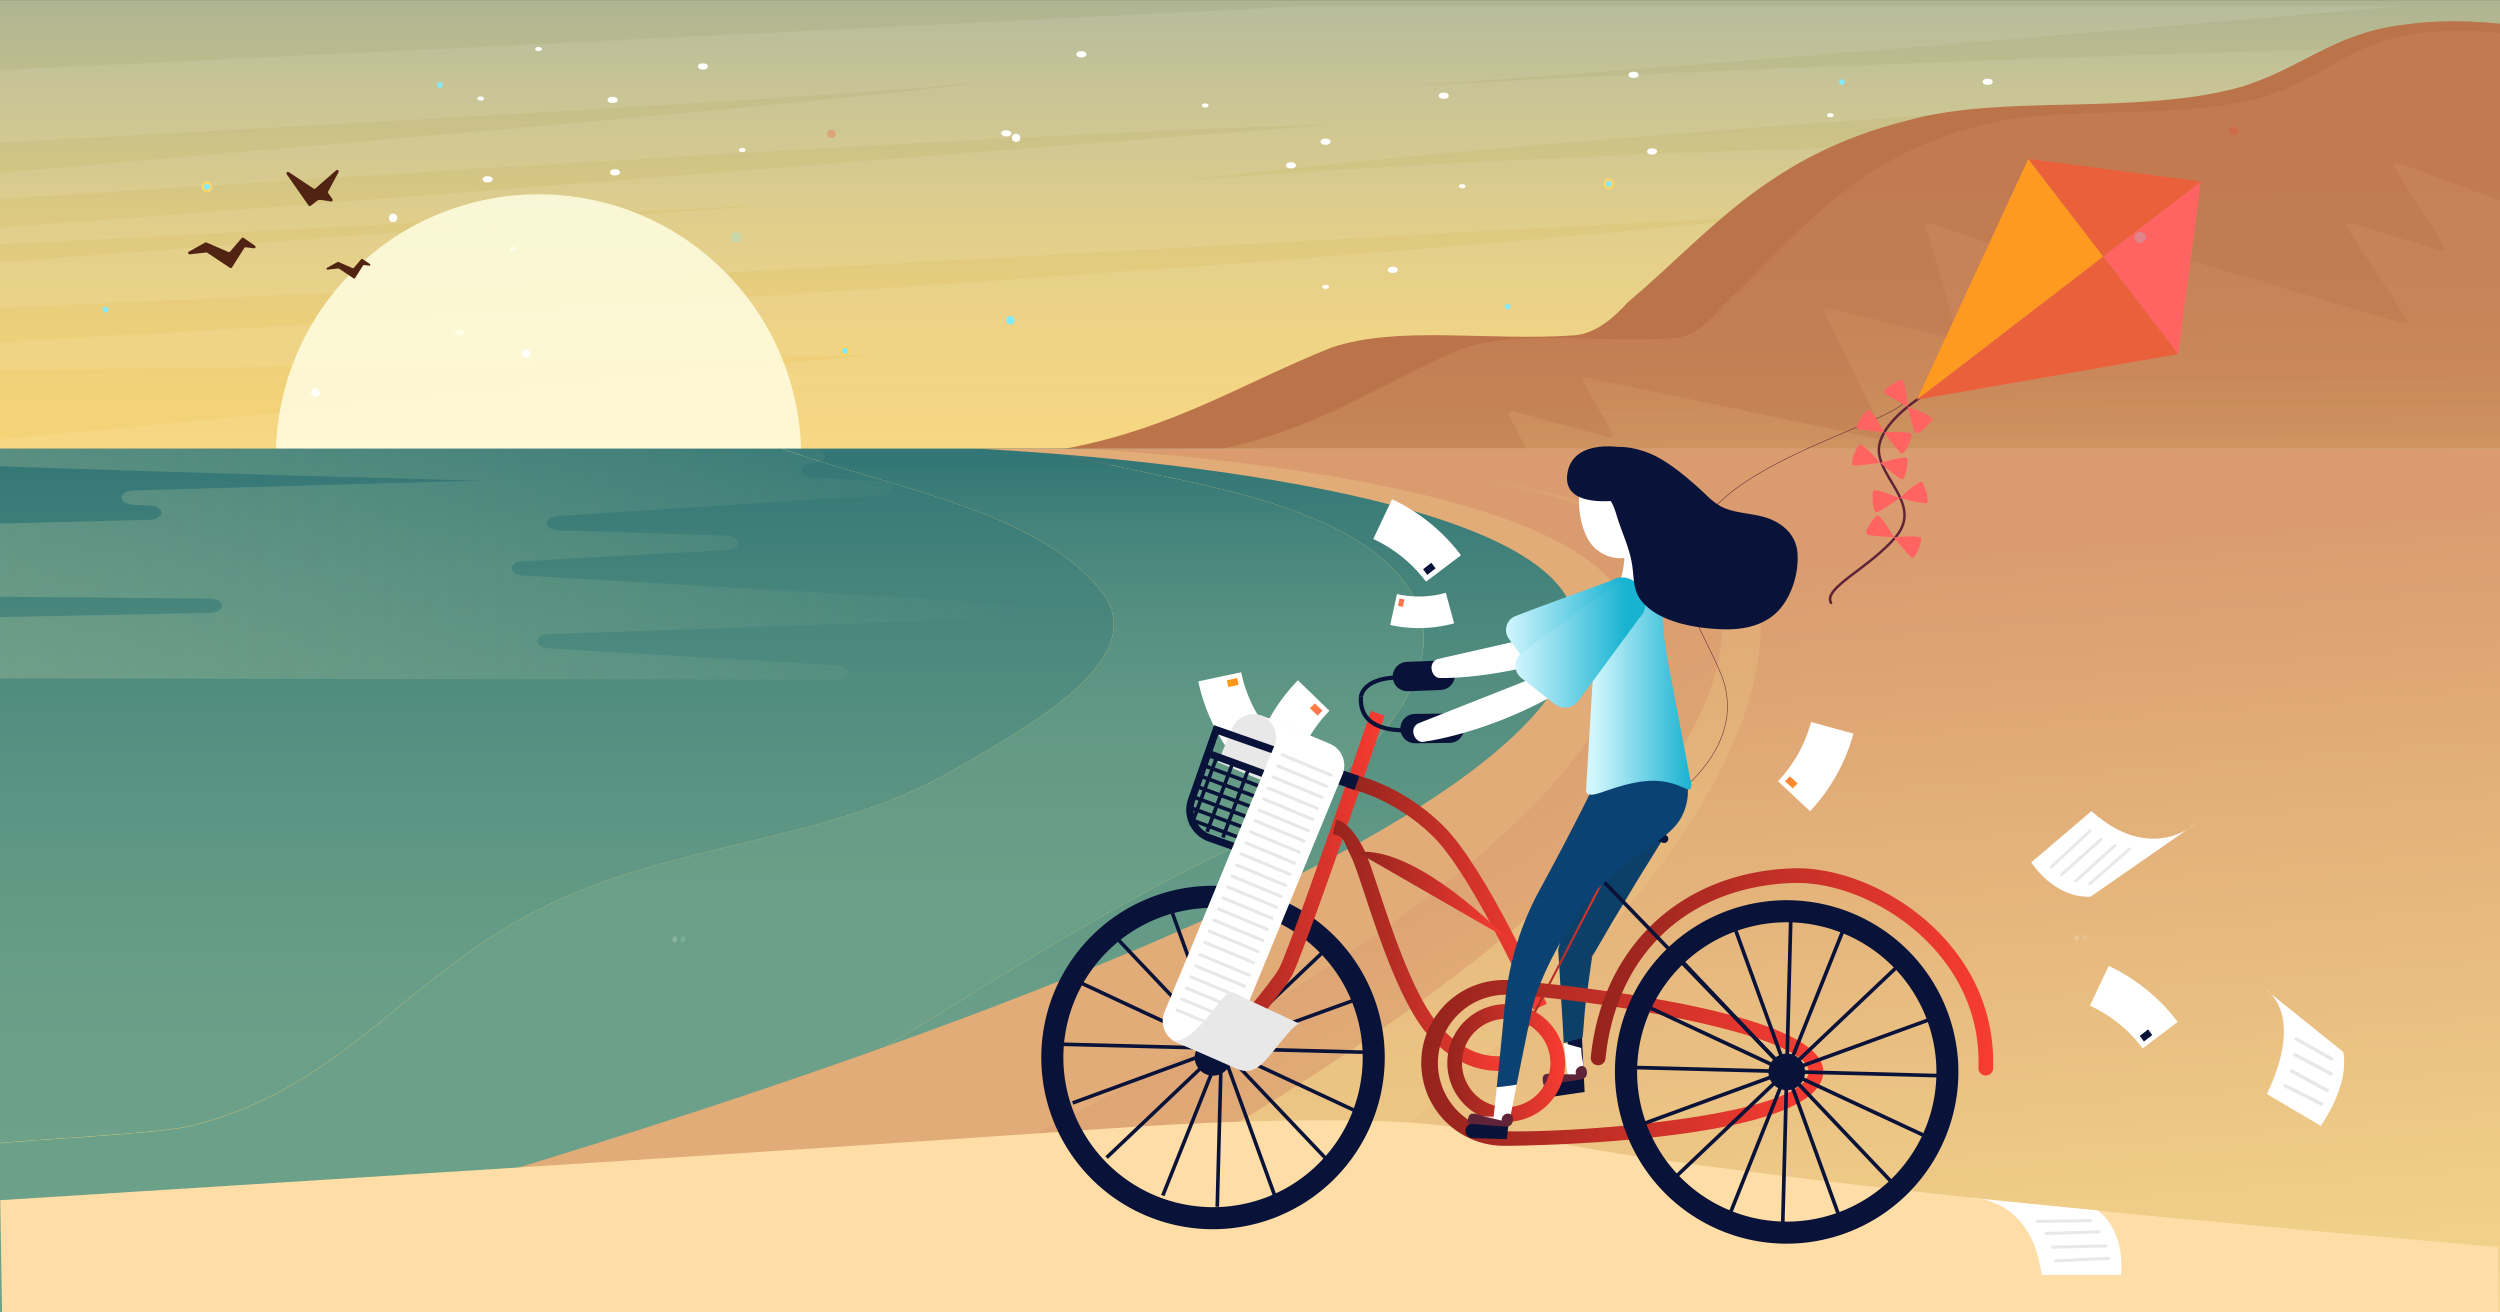 <svg xmlns="http://www.w3.org/2000/svg" xmlns:xlink="http://www.w3.org/1999/xlink" width="1200" height="630" viewBox="0 0 1200 630"><rect x="0" y="0" width="1200" height="630" fill="#333333" stroke="none"/><defs><style>.cls-1,.cls-24,.cls-27,.cls-28,.cls-29,.cls-30,.cls-31{isolation:isolate;}.cls-2{fill:url(#linear-gradient);}.cls-3,.cls-5{fill:#fff;}.cls-4{mix-blend-mode:overlay;}.cls-5{opacity:0.09;}.cls-6{fill:#ffffe3;opacity:0.83;}.cls-7{fill:#bb734a;}.cls-8,.cls-9{opacity:0.2;mix-blend-mode:multiply;}.cls-8{fill:url(#linear-gradient-2);}.cls-9{fill:url(#linear-gradient-3);}.cls-10{fill:url(#linear-gradient-4);}.cls-11{fill:url(#linear-gradient-5);}.cls-12{fill:url(#linear-gradient-6);}.cls-13{fill:url(#linear-gradient-7);}.cls-14{fill:url(#linear-gradient-8);}.cls-15{fill:url(#linear-gradient-9);}.cls-16{fill:url(#linear-gradient-10);}.cls-17{opacity:0.22;fill:url(#linear-gradient-11);}.cls-18{fill:#512313;}.cls-19,.cls-42,.cls-47,.cls-48{fill:none;}.cls-19{stroke:#5f2438;stroke-width:0.25px;}.cls-19,.cls-25,.cls-42,.cls-47,.cls-48{stroke-miterlimit:10;}.cls-20{fill:#5f2438;}.cls-21{fill:#ff6463;}.cls-22{fill:#e9603b;}.cls-23{fill:#ff9a21;}.cls-24{fill:#f83c32;}.cls-24,.cls-27{opacity:0.25;}.cls-25,.cls-26,.cls-27{fill:#81eafc;}.cls-25{stroke:#fbd56a;stroke-width:1.21px;}.cls-28,.cls-30{opacity:0.16;}.cls-28{fill:url(#Degradado_sin_nombre_45);}.cls-29,.cls-31{opacity:0.26;}.cls-29{fill:url(#Degradado_sin_nombre_45-2);}.cls-30{fill:url(#Degradado_sin_nombre_45-3);}.cls-31{fill:url(#Degradado_sin_nombre_45-4);}.cls-32{fill:#ffdda6;}.cls-33{fill:#b18961;}.cls-34{fill:#091238;}.cls-35{fill:url(#Degradado_sin_nombre_27);}.cls-36{fill:url(#Degradado_sin_nombre_27-2);}.cls-37{fill:#e8e8e8;}.cls-38{fill:#0c4068;}.cls-39{fill:url(#Degradado_sin_nombre_46);}.cls-40{fill:url(#Degradado_sin_nombre_46-2);}.cls-41{fill:url(#Degradado_sin_nombre_46-3);}.cls-42{stroke:url(#Degradado_sin_nombre_46-4);}.cls-43{fill:url(#Degradado_sin_nombre_46-5);}.cls-44{fill:url(#Degradado_sin_nombre_46-6);}.cls-45{fill:url(#Degradado_sin_nombre_46-7);}.cls-46{fill:url(#Degradado_sin_nombre_46-8);}.cls-47,.cls-48{stroke:#091238;}.cls-47{stroke-width:2px;}.cls-48{stroke-linecap:round;stroke-width:4px;}.cls-49{fill:#0a4273;}.cls-50{fill:url(#Degradado_sin_nombre_9);}.cls-51{fill:#ffd9d2;}.cls-52{fill:url(#Degradado_sin_nombre_11);}.cls-53{fill:url(#Degradado_sin_nombre_11-2);}.cls-54{fill:url(#Degradado_sin_nombre_27-3);}.cls-55{fill:url(#Degradado_sin_nombre_27-4);}</style><linearGradient id="linear-gradient" x1="599.79" y1="631.01" x2="599.79" y2="0.05" gradientUnits="userSpaceOnUse"><stop offset="0.43" stop-color="#fdd674"/><stop offset="0.52" stop-color="#fdd674"/><stop offset="0.63" stop-color="#f9d475"/><stop offset="0.74" stop-color="#eed07a"/><stop offset="0.84" stop-color="#dbc881"/><stop offset="0.94" stop-color="#c0bd8c"/><stop offset="1" stop-color="#aeb593"/></linearGradient><linearGradient id="linear-gradient-2" x1="1684.09" y1="219.25" x2="1685.26" y2="66.1" gradientTransform="matrix(-1, 0, 0, 1, 2572.89, 0)" gradientUnits="userSpaceOnUse"><stop offset="0.04" stop-color="#f4d88e"/><stop offset="0.11" stop-color="#eecb87"/><stop offset="0.27" stop-color="#e5b67c"/><stop offset="0.44" stop-color="#dfa775"/><stop offset="0.65" stop-color="#db9f70"/><stop offset="0.98" stop-color="#da9c6f"/></linearGradient><linearGradient id="linear-gradient-3" x1="1608.77" y1="232.65" x2="1609.66" y2="116.88" xlink:href="#linear-gradient-2"/><linearGradient id="linear-gradient-4" x1="339.95" y1="631.01" x2="339.95" y2="215.33" gradientUnits="userSpaceOnUse"><stop offset="0" stop-color="#6da189"/><stop offset="0.46" stop-color="#6ba088"/><stop offset="0.65" stop-color="#649a86"/><stop offset="0.79" stop-color="#589182"/><stop offset="0.9" stop-color="#46857c"/><stop offset="0.99" stop-color="#327675"/></linearGradient><linearGradient id="linear-gradient-5" x1="645.43" y1="631.01" x2="645.43" y2="215.33" gradientUnits="userSpaceOnUse"><stop offset="0" stop-color="#6da189"/><stop offset="0.31" stop-color="#6a9f88"/><stop offset="0.54" stop-color="#619885"/><stop offset="0.75" stop-color="#518c7f"/><stop offset="0.94" stop-color="#3a7c78"/><stop offset="0.99" stop-color="#327675"/></linearGradient><linearGradient id="linear-gradient-6" x1="265.57" y1="549.03" x2="265.57" y2="215.33" gradientUnits="userSpaceOnUse"><stop offset="0" stop-color="#6da189"/><stop offset="0.24" stop-color="#689e87"/><stop offset="0.52" stop-color="#5a9383"/><stop offset="0.82" stop-color="#44837b"/><stop offset="1" stop-color="#327675"/></linearGradient><linearGradient id="linear-gradient-7" x1="696.78" y1="568.66" x2="632.8" y2="472.7" gradientUnits="userSpaceOnUse"><stop offset="0.2" stop-color="#f4d88e"/><stop offset="1" stop-color="#e2ac78"/></linearGradient><linearGradient id="linear-gradient-8" x1="957.14" y1="772.99" x2="605.98" y2="164.76" gradientUnits="userSpaceOnUse"><stop offset="0" stop-color="#f4d88e"/><stop offset="0.72" stop-color="#da9c6f"/><stop offset="0.81" stop-color="#da9c6f"/></linearGradient><linearGradient id="linear-gradient-9" x1="835.36" y1="692.46" x2="793.44" y2="167.6" gradientUnits="userSpaceOnUse"><stop offset="0.04" stop-color="#f4d88e"/><stop offset="0.98" stop-color="#da9c6f"/></linearGradient><linearGradient id="linear-gradient-10" x1="899.81" y1="687.41" x2="857.76" y2="160.92" gradientUnits="userSpaceOnUse"><stop offset="0.04" stop-color="#f4d88e"/><stop offset="0.79" stop-color="#da9c6f"/><stop offset="0.84" stop-color="#da9c6f"/></linearGradient><linearGradient id="linear-gradient-11" x1="-195.15" y1="270.8" x2="492.98" y2="270.8" gradientUnits="userSpaceOnUse"><stop offset="0" stop-color="#fcf4b3"/><stop offset="0.09" stop-color="#fcf4b3" stop-opacity="0.98"/><stop offset="0.22" stop-color="#fcf4b3" stop-opacity="0.91"/><stop offset="0.36" stop-color="#fcf4b3" stop-opacity="0.79"/><stop offset="0.52" stop-color="#fcf4b3" stop-opacity="0.64"/><stop offset="0.7" stop-color="#fcf4b3" stop-opacity="0.43"/><stop offset="0.87" stop-color="#fcf4b3" stop-opacity="0.19"/><stop offset="1" stop-color="#fcf4b3" stop-opacity="0"/></linearGradient><linearGradient id="Degradado_sin_nombre_45" x1="991.01" y1="158.01" x2="990.19" y2="162.48" gradientTransform="matrix(0.06, 1, 1, -0.06, 780.32, -529.86)" gradientUnits="userSpaceOnUse"><stop offset="0" stop-color="#fff" stop-opacity="0"/><stop offset="0.49" stop-color="#fff" stop-opacity="0.95"/><stop offset="1" stop-color="#fff" stop-opacity="0"/></linearGradient><linearGradient id="Degradado_sin_nombre_45-2" x1="997.15" y1="180.47" x2="996.33" y2="184.94" gradientTransform="matrix(0.06, 1, 1, -0.06, 753.55, -534.44)" xlink:href="#Degradado_sin_nombre_45"/><linearGradient id="Degradado_sin_nombre_45-3" x1="318.78" y1="127.82" x2="317.96" y2="132.29" gradientTransform="matrix(0.06, 1, 1, -0.06, 178.59, 140.7)" xlink:href="#Degradado_sin_nombre_45"/><linearGradient id="Degradado_sin_nombre_45-4" x1="324.24" y1="179.05" x2="323.42" y2="183.52" gradientTransform="matrix(0.06, 1, 1, -0.06, 123.14, 138.56)" xlink:href="#Degradado_sin_nombre_45"/><linearGradient id="Degradado_sin_nombre_27" x1="2891.05" y1="795.51" x2="2916.02" y2="810.65" gradientTransform="matrix(0.15, 0.99, 0.99, -0.15, -615.02, -2409.87)" gradientUnits="userSpaceOnUse"><stop offset="0" stop-color="#ffa800"/><stop offset="1" stop-color="#ff6b5f"/></linearGradient><linearGradient id="Degradado_sin_nombre_27-2" x1="3525.64" y1="860.83" x2="3550.61" y2="875.97" gradientTransform="matrix(0.91, 0.42, 0.42, -0.91, -2988.17, -386.16)" xlink:href="#Degradado_sin_nombre_27"/><linearGradient id="Degradado_sin_nombre_46" x1="577" y1="427.38" x2="664.66" y2="427.38" gradientUnits="userSpaceOnUse"><stop offset="0" stop-color="#94241d"/><stop offset="1" stop-color="#f83c32"/></linearGradient><linearGradient id="Degradado_sin_nombre_46-2" x1="639.65" y1="453.73" x2="725.2" y2="453.73" xlink:href="#Degradado_sin_nombre_46"/><linearGradient id="Degradado_sin_nombre_46-3" x1="646.7" y1="428.1" x2="742.43" y2="428.1" xlink:href="#Degradado_sin_nombre_46"/><linearGradient id="Degradado_sin_nombre_46-4" x1="723.8" y1="453.22" x2="783.35" y2="453.22" xlink:href="#Degradado_sin_nombre_46"/><linearGradient id="Degradado_sin_nombre_46-5" x1="651.44" y1="429.6" x2="723.21" y2="429.6" xlink:href="#Degradado_sin_nombre_46"/><linearGradient id="Degradado_sin_nombre_46-6" x1="694.71" y1="510.24" x2="751.24" y2="510.24" xlink:href="#Degradado_sin_nombre_46"/><linearGradient id="Degradado_sin_nombre_46-7" x1="683.17" y1="510.23" x2="875.18" y2="510.23" xlink:href="#Degradado_sin_nombre_46"/><linearGradient id="Degradado_sin_nombre_46-8" x1="763.58" y1="466.51" x2="956.72" y2="466.51" xlink:href="#Degradado_sin_nombre_46"/><linearGradient id="Degradado_sin_nombre_9" x1="760.39" y1="332.54" x2="811.79" y2="332.54" gradientUnits="userSpaceOnUse"><stop offset="0.09" stop-color="#d1f6fd"/><stop offset="1" stop-color="#19b3d2"/></linearGradient><linearGradient id="Degradado_sin_nombre_11" x1="722.82" y1="301.27" x2="788.41" y2="301.27" gradientUnits="userSpaceOnUse"><stop offset="0" stop-color="#d1f6fd"/><stop offset="0.85" stop-color="#19b3d2"/></linearGradient><linearGradient id="Degradado_sin_nombre_11-2" x1="727.38" y1="309.72" x2="789.86" y2="309.72" xlink:href="#Degradado_sin_nombre_11"/><linearGradient id="Degradado_sin_nombre_27-3" x1="3854.91" y1="239.84" x2="3872.88" y2="250.74" gradientTransform="matrix(0.76, -0.65, -0.65, -0.76, -2103.08, 2995.36)" xlink:href="#Degradado_sin_nombre_27"/><linearGradient id="Degradado_sin_nombre_27-4" x1="3369.39" y1="-261.05" x2="3394.35" y2="-245.91" gradientTransform="matrix(-0.17, -0.99, -0.99, 0.17, 1195.52, 3756.39)" xlink:href="#Degradado_sin_nombre_27"/></defs><title>baja_suscriptores</title><g class="cls-1"><g id="Capa_1" data-name="Capa 1"><rect class="cls-2" x="-3.49" y="0.05" width="1206.55" height="630.95"/><path class="cls-3" d="M220.72,158.1c-3.22,0-3.22,3,0,3S223.94,158.1,220.72,158.1Z"/><g class="cls-4"><path class="cls-3" d="M878.54,54.31c-2.15,0-2.15,2,0,2S880.69,54.31,878.54,54.31Z"/><path class="cls-3" d="M701.86,88.4c-2.14,0-2.15,2,0,2S704,88.4,701.86,88.4Z"/><path class="cls-3" d="M978.05,120.49c-2.15,0-2.15,2,0,2S980.2,120.49,978.05,120.49Z"/><path class="cls-3" d="M636.3,136.7c-2.14,0-2.15,2,0,2S638.45,136.7,636.3,136.7Z"/><path class="cls-3" d="M258.5,22.55c-2.15,0-2.15,2,0,2S260.65,22.55,258.5,22.55Z"/><path class="cls-3" d="M578.52,49.63c-2.14,0-2.15,2,0,2S580.67,49.63,578.52,49.63Z"/><path class="cls-3" d="M356.28,71c-2.14,0-2.14,2,0,2S358.43,71,356.28,71Z"/><path class="cls-3" d="M246.28,118.49c-2.15,0-2.15,2,0,2S248.43,118.49,246.28,118.49Z"/><path class="cls-3" d="M979.66,77.71c-2.15,0-2.15,2,0,2S981.81,77.71,979.66,77.71Z"/><path class="cls-3" d="M230.72,46.28c-2.15,0-2.15,2,0,2S232.87,46.28,230.72,46.28Z"/><path class="cls-3" d="M294.06,46.45c-3.22,0-3.23,3,0,3S297.28,46.45,294.06,46.45Z"/><path class="cls-3" d="M483,62.5c-3.22,0-3.22,3,0,3S486.18,62.5,483,62.5Z"/><path class="cls-3" d="M693,44.45c-3.22,0-3.22,3,0,3S696.19,44.45,693,44.45Z"/><path class="cls-3" d="M793,71.19c-3.22,0-3.22,3,0,3S796.2,71.19,793,71.19Z"/><path class="cls-3" d="M954.1,37.76c-3.22,0-3.22,3,0,3S957.32,37.76,954.1,37.76Z"/><path class="cls-3" d="M913,97.26c-3.22,0-3.23,3,0,3S916.21,97.26,913,97.26Z"/><path class="cls-3" d="M234.05,84.56c-3.21,0-3.22,3,0,3S237.28,84.56,234.05,84.56Z"/><path class="cls-3" d="M784.09,34.42c-3.22,0-3.22,3,0,3S787.31,34.42,784.09,34.42Z"/><path class="cls-3" d="M337.39,30.41c-3.21,0-3.22,3,0,3S340.62,30.41,337.39,30.41Z"/><path class="cls-3" d="M668.53,128c-3.22,0-3.23,3,0,3S671.75,128,668.53,128Z"/><path class="cls-3" d="M519.05,24.56c-3.22,0-3.22,3,0,3S522.27,24.56,519.05,24.56Z"/><path class="cls-3" d="M893,134.7c-3.22,0-3.23,3,0,3S896.21,134.7,893,134.7Z"/><path class="cls-3" d="M619.63,77.87c-3.21,0-3.22,3,0,3S622.86,77.87,619.63,77.87Z"/><path class="cls-3" d="M636.3,66.51c-3.22,0-3.22,3,0,3S639.52,66.51,636.3,66.51Z"/><path class="cls-3" d="M295.17,81.22c-3.22,0-3.22,3,0,3S298.39,81.22,295.17,81.22Z"/></g><path class="cls-5" d="M-3.49,164.48c232.69-13.06,594.22-35.22,786.86-53.87,27.86-2.69,148.24-13.53,83.57-7.84-221.11,11-621.32,35.24-870.43,45V126.16C100.34,118.4,312.4,102,372.14,98.67,312.68,99.91,83.56,113.88-3.49,117.26v-7.82C152.9,98.22,489.13,71.25,639.44,59.87,508.81,62.9,168,84.5-3.49,95.79V83.36C108.66,73.21,405.63,49,474.94,39,429,44.9,180,58.77-3.49,68.6V33.74C127.93,27.62,408.07,14,623.86,3.11h526.51C1003.12,16,771.13,35,656.57,42.5c143.64-8.74,385.76-17.17,546.49-21.18V36.64C1004.16,50.14,736.25,66,567.47,86.73c206.29-15.76,421.18-19,635.59-22.58v39.31c-36.58,3.21-250.16,16.65-287.16,19.8-14.07,1.07,250.16-4.82,287.16-6.21v36.42C1061.05,161.92,158.91,260.2-3.49,269.62V211.1c58.64-4.87,405.1-39.42,435.28-41.88-53.9,4.25-432.95,8.44-432.95,8.44Z"/><circle class="cls-6" cx="258.5" cy="219.35" r="126.08" transform="translate(-79.39 247.03) rotate(-45)"/><path class="cls-7" d="M513.23,215c51.1-10,83-31,125.61-48.07,31.94-11,76.65-3,117.11-6,10.64-1,19.16-9,25.55-16,38.32-32,66-70.1,134.13-87.12,46.84-13,108.58-2,159.68-16,29.81-9,44.71-26,78.78-30,16.47-2.39,33-1.92,49-.11V222.24c-233.18-1.58-467.17,1.37-699.9.77-7,0-8.87-4.53-2.42-5.82C504.72,216.39,509,215.75,513.23,215Z"/><path class="cls-8" d="M587.67,215.13c45.58-9.8,74.07-30.36,112.06-47,28.49-10.77,68.38-2.94,104.46-5.88,9.5-1,17.1-8.81,22.8-15.67,34.19-31.33,58.88-68.55,119.66-85.2,41.78-12.73,96.86-1.95,142.45-15.66,26.59-8.82,39.89-25.47,70.28-29.38,14.69-2.33,29.38-1.88,43.68-.11v206c-208-1.55-416.76,1.34-624.37.75-6.25,0-7.91-4.43-2.16-5.69C580.08,216.53,583.87,215.91,587.67,215.13Z"/><path class="cls-9" d="M727,197.52l44.26,12.2c1.61.45,3.57-.25,3.08-1.1l-14.79-26.08c-.45-.8,1.28-1.5,2.89-1.16L902,210.77c1.58.33,3.29-.33,2.9-1.13l-29.78-60.48c-.4-.82,1.42-1.48,3-1.1l58.43,14.27c1.51.37,3.28-.21,3.05-1l-15.29-53.1c-.25-.87,1.86-1.45,3.35-.92L1040,147.63c1.74.62,4.1-.27,3.17-1.21L1013,116.05c-.88-.89,1.24-1.78,3-1.26l136.56,40.12c1.64.49,3.69-.25,3.11-1.12L1126,108.45c-.58-.88,1.5-1.62,3.15-1.12l41.21,12.57c1.64.49,3.71-.23,3.16-1.11L1149,79.57c-.58-.92,1.71-1.65,3.32-1l49.91,18.67c.5.19.79.48.79.78V222.26c-155.35-1.15-311.11.16-466.5.66l-12.62-24.31C723.5,197.76,725.44,197.08,727,197.52Z"/><path class="cls-10" d="M587.29,409c70-35.39,144.12-107.78,55.59-154.44-43.81-22-93.56-25.44-141.12-39.23H375c57.26,20,124.43,30.45,154.64,69.8,22.65,32.17-37.06,64.35-76.17,86.87-61.77,33.78-133.83,32.18-197.65,66-61.76,32.17-94.7,86.87-166.76,103-16.39,3.46-76,6.09-92.55,8.11v82H87.79c90.7-18.44,180.08-41.43,264.79-86.87C437,499.09,500.82,450.83,587.29,409Z"/><path class="cls-11" d="M1203.06,215.33H501.76c47.56,13.79,97.31,17.23,141.12,39.23,88.53,46.66,14.41,119.05-55.59,154.44C500.82,450.83,437,499.09,352.58,544.14,267.87,589.58,178.49,612.57,87.79,631H1203.06Z"/><path class="cls-12" d="M255.82,438c63.82-33.78,135.88-32.18,197.65-66,39.11-22.52,98.82-54.7,76.17-86.87-30.21-39.35-97.38-49.83-154.64-69.8H-3.49V549c16.55-2,76.16-4.65,92.55-8.11C161.12,524.83,194.06,470.13,255.82,438Z"/><path class="cls-13" d="M1203.06,215.33H467.88s290.4,12.1,288.23,86.87C752,444.39-3.49,631-3.49,631H1203.06Z"/><path class="cls-14" d="M1203.06,215.33H518.38s266,12.1,264,86.87C778.63,444.39,307.29,631,307.29,631h895.77Z"/><path class="cls-15" d="M1203.06,215.33H603.21s225,12.1,223.35,86.87C823.37,444.39,424.64,631,424.64,631h778.42Z"/><path class="cls-16" d="M1203.06,215.33H585.23s261.47,12.1,259.92,86.87C842.21,444.39,554.35,631,554.35,631h648.71Z"/><path class="cls-17" d="M487.47,289.85,251.15,276.26c-7.36-.42-7.34-6.46,0-6.87l97.6-5.4c7.53-.41,7.3-6.64-.25-6.88l-80.21-2.56c-7.5-.24-7.81-6.4-.34-6.88l154.74-9.88c7.31-.47,7.24-6.46-.08-6.87l-32.3-1.81c-7.47-.42-7.32-6.58.17-6.88h0c7.88-.32,7.46-6.9-.44-6.9l-393.56.06v8.27c99.6,3.62,236.83,7.08,234,7.08-3.5,0-92.36,2.54-166.29,4.68-7.68.22-7.79,6.58-.12,6.89l7.68.31c7.63.31,7.57,6.63-.08,6.89l-75.15,1.9v35l104.36.88c7.86.33,7.43,6.89-.45,6.89L-3.49,296.28v29.38l404.15.6c7.79.13,8.69-6.33.95-6.88l-138.24-8.14c-7.39-.52-7-6.61.4-6.87l223.45-7.64C494.74,296.47,495,290.28,487.47,289.85Z"/><path class="cls-18" d="M161.4,81.71l-10.05,8.77a.74.74,0,0,1-.89,0l-11.87-7.88a.74.74,0,0,0-1,1L148.08,98.6a.75.75,0,0,0,1.07.16l2.91-2.28a2.58,2.58,0,0,1,2-.52l4.78.74a.75.75,0,0,0,.72-1.16l-2-2.83a.72.72,0,0,1-.05-.77l5-9.32A.74.74,0,0,0,161.4,81.71Z"/><path class="cls-18" d="M109.62,120.94,99.13,116.4a.68.68,0,0,0-.62,0l-7.86,4.38a.7.7,0,0,0,.42,1.3l7.93-.88a.7.7,0,0,1,.47.11l10.9,7.25a.71.71,0,0,0,1-.21l5.9-9.34a.69.69,0,0,1,.68-.32l3.93.5a.69.69,0,0,0,.48-1.26l-5.42-3.77a.69.69,0,0,0-.92.12l-5.57,6.45A.71.71,0,0,1,109.62,120.94Z"/><path class="cls-18" d="M169.29,128.73l-6.83-3a.46.46,0,0,0-.41,0l-5.11,2.85a.46.46,0,0,0,.27.85l5.17-.57a.46.46,0,0,1,.3.07l7.1,4.71a.44.44,0,0,0,.63-.13l3.84-6.08a.47.47,0,0,1,.44-.21l2.56.33a.45.45,0,0,0,.31-.82L174,124.34a.46.46,0,0,0-.61.07l-3.62,4.2A.45.45,0,0,1,169.29,128.73Z"/><path class="cls-19" d="M796.5,387.36s45.12-26.74,29.35-64.39c-11.06-26.4-29.29-45.63-6.05-75.73s96-46.71,95.38-56.46"/><path class="cls-20" d="M878.45,289.77a.6.6,0,0,0,.76.16.59.59,0,0,0,.23-.8c-2-3.7,4.22-8.44,12.13-14.45,6-4.52,12.72-9.63,18.29-15.91,9-10.19,3.78-19-1.31-27.56-2.63-4.42-5.36-9-6-13.67-1.76-13.23,20.79-27.08,21-27.22a.6.6,0,0,0,.2-.81.61.61,0,0,0-.82-.19c-1,.58-23.44,14.39-21.57,28.38.65,4.91,3.44,9.59,6.14,14.12,5.09,8.55,9.91,16.62,1.44,26.16-5.5,6.2-12.2,11.28-18.12,15.76-8.7,6.6-15,11.37-12.45,15.95A.59.59,0,0,0,878.45,289.77Z"/><polygon class="cls-21" points="1056.4 87.12 1045.55 169.93 1009.57 123.1 1056.4 87.12"/><polygon class="cls-22" points="1045.55 169.93 920.15 191.81 1009.57 123.1 1045.55 169.93"/><polygon class="cls-23" points="920.15 191.81 973.59 76.28 1009.57 123.1 920.15 191.81"/><polygon class="cls-22" points="1009.57 123.1 973.59 76.28 1056.4 87.12 1009.57 123.1"/><path class="cls-21" d="M915.73,195.21s-1.06-13.21-2.89-12.92-9.78,4.72-8.19,6.29S915.73,195.21,915.73,195.21Z"/><path class="cls-21" d="M915.73,195.21s12.49,4.42,11.74,6.12-7.08,8.23-8.2,6.29S915.73,195.21,915.73,195.21Z"/><path class="cls-21" d="M904.41,207.52s-6.12-11.75-7.7-10.78-7.16,8.16-5.08,9S904.41,207.52,904.41,207.52Z"/><path class="cls-21" d="M904.41,207.52s13.23-.79,13.2,1.06-3.31,10.34-5.1,9S904.41,207.52,904.41,207.52Z"/><path class="cls-21" d="M902.46,222.14s-8.67-10-10-8.7-5.09,9.59-2.88,9.93S902.46,222.14,902.46,222.14Z"/><path class="cls-21" d="M902.46,222.14s12.69-3.81,13.09-2-.84,10.83-2.89,9.93S902.46,222.14,902.46,222.14Z"/><path class="cls-21" d="M911.88,239.06s-12.23-5.08-12.81-3.32-.26,10.85,1.86,10.16S911.88,239.06,911.88,239.06Z"/><path class="cls-21" d="M911.88,239.06s9.65-9.08,10.81-7.64,4.09,10.06,1.85,10.17S911.88,239.06,911.88,239.06Z"/><path class="cls-21" d="M909.08,257.89s-6.58-11.5-8.12-10.46-6.84,8.43-4.74,9.18S909.08,257.89,909.08,257.89Z"/><path class="cls-21" d="M909.08,257.89s13.18-1.31,13.22.54-2.9,10.47-4.73,9.19S909.08,257.89,909.08,257.89Z"/><circle class="cls-24" cx="1071.98" cy="62.81" r="2"/><circle class="cls-25" cx="772.24" cy="88.27" r="2"/><circle class="cls-26" cx="884.1" cy="39.4" r="1.34"/><circle class="cls-26" cx="723.65" cy="147.18" r="1.34"/><circle class="cls-27" cx="1027.3" cy="113.93" r="2.67" transform="translate(656.42 1078.7) rotate(-75.3)"/><ellipse class="cls-28" cx="1000.75" cy="449.11" rx="2.33" ry="1.05" transform="translate(450.32 1397.91) rotate(-84.05)"/><ellipse class="cls-29" cx="996.76" cy="449.29" rx="2.33" ry="1.05" transform="translate(487.46 1416.77) rotate(-86.5)"/><circle class="cls-26" cx="484.98" cy="153.73" r="2"/><circle class="cls-24" cx="399.07" cy="64.24" r="2"/><circle class="cls-3" cx="487.71" cy="66.17" r="2"/><circle class="cls-25" cx="405.59" cy="168.38" r="2"/><circle class="cls-25" cx="99.34" cy="89.7" r="2"/><circle class="cls-3" cx="151.37" cy="188.46" r="2"/><circle class="cls-3" cx="252.49" cy="169.68" r="2"/><circle class="cls-26" cx="211.19" cy="40.83" r="1.34"/><circle class="cls-26" cx="50.74" cy="148.61" r="1.34"/><circle class="cls-27" cx="354.39" cy="115.36" r="2.67" transform="matrix(0.25, -0.97, 0.97, 0.25, 152.88, 428.88)"/><circle class="cls-3" cx="188.68" cy="104.59" r="2"/><ellipse class="cls-30" cx="327.84" cy="450.54" rx="2.33" ry="1.05" transform="translate(-154.26 729.9) rotate(-84.05)"/><ellipse class="cls-31" cx="323.85" cy="450.72" rx="2.33" ry="1.05" transform="translate(-145.79 746.45) rotate(-86.5)"/><path class="cls-32" d="M.12,576.08c177.51-11.22,355-22.11,532.44-34.43,43-3,86.11-4.61,129.15-3.55,43.61,1.08,88.82,12.13,132.29,18.19,134.75,18.76,269.65,30.57,405.06,42.29l.36,32.07H1Z"/><path class="cls-33" d="M768.83,292l.88.12-.15-.1Z"/><path class="cls-33" d="M767.06,290.4l-.24,1.32,2,.28.73,0C768.71,291.48,767.88,290.94,767.06,290.4Z"/><path class="cls-34" d="M760.62,524.15l-16,2.36a3.53,3.53,0,0,1-1-7l9.71-1.43-1.5-30.24a3.53,3.53,0,0,1,7-.36Z"/><path id="_Trazado_" data-name="&lt;Trazado&gt;" class="cls-3" d="M638.13,341.17,623,326.53a89,89,0,0,0-21.46,36.86l20.26,5.94A66.45,66.45,0,0,1,638.13,341.17Z"/><polygon id="_Trazado_2" data-name="&lt;Trazado&gt;" class="cls-35" points="631.1 337.61 628.74 340 632.42 343.48 634.78 341.08 631.1 337.61"/><path id="_Trazado_3" data-name="&lt;Trazado&gt;" class="cls-3" d="M595.78,322.69l-20.6,4.37a89,89,0,0,0,18.56,38.4L610,352A66.44,66.44,0,0,1,595.78,322.69Z"/><polygon id="_Trazado_4" data-name="&lt;Trazado&gt;" class="cls-36" points="588.9 326.53 589.56 329.83 594.5 328.72 593.83 325.42 588.9 326.53"/><path class="cls-37" d="M606.08,343.63l31.4,13.08,0,.09a11.28,11.28,0,0,0-13.34,6.57l-6.72,16.15-32.8-13.66,6.72-16.14A11.3,11.3,0,0,1,606.08,343.63Z"/><path class="cls-38" d="M791.45,358.34c-11.77-2.26-22.31,10.83-24.57,22.59-1.25,6.56-3.38,7.74-4.8,14.25s-2.75,13-4.29,19.49l-4.49,19.41-4.75,19.31-.62,2.52,0,.28c.59,7.79.95,15.59,1.43,23.38.41,7.06.92,14,1.19,21.08l9.06-2.55c.73-6.13.85-11.94,1.7-18.06,1-7,1.88-13.91,2.92-20.86l-.26.46.6-2.8c-.12.79-.22,1.57-.34,2.34L774,442.46l10.26-17.08c3.39-5.7,7-11.32,10.48-17s7.11-11.27,10.77-16.87a21.68,21.68,0,0,0-14.06-33.18Z"/><polygon class="cls-34" points="587.16 503.49 585.41 503.44 587.42 427.26 589.17 427.31 587.16 503.49"/><polygon class="cls-34" points="585.15 579.27 583.41 579.23 585.42 503.06 587.16 503.11 585.15 579.27"/><rect class="cls-34" x="623.31" y="466.17" width="1.75" height="76.2" transform="translate(103.63 1114.94) rotate(-88.49)"/><rect class="cls-34" x="547.52" y="464.17" width="1.74" height="76.2" transform="translate(31.83 1037.22) rotate(-88.49)"/><polygon class="cls-34" points="637.97 559.02 585.53 503.73 586.79 502.53 639.23 557.82 637.97 559.02"/><polygon class="cls-34" points="585.79 504.01 533.35 448.72 534.61 447.52 587.05 502.81 585.79 504.01"/><rect class="cls-34" x="520.69" y="528.49" width="76.2" height="1.74" transform="translate(-210.93 530.86) rotate(-43.56)"/><rect class="cls-34" x="575.69" y="476.31" width="76.2" height="1.74" transform="translate(-159.84 554.2) rotate(-43.55)"/><rect class="cls-34" x="512.57" y="515.37" width="76.2" height="1.74" transform="translate(-144.1 221.22) rotate(-20.14)"/><rect class="cls-34" x="583.81" y="489.43" width="76.2" height="1.74" transform="translate(-129.96 241.58) rotate(-19.95)"/><rect class="cls-34" x="551.06" y="449.16" width="1.74" height="76.2" transform="translate(-122.89 781.64) rotate(-65.01)"/><rect class="cls-34" x="619.78" y="481.18" width="1.74" height="76.2" transform="translate(-112.23 862.44) rotate(-65.01)"/><polygon class="cls-34" points="585.53 503.75 559.59 432.09 561.23 431.51 587.17 503.15 585.53 503.75"/><polygon class="cls-34" points="611.35 575.04 585.41 503.39 587.04 502.8 612.99 574.44 611.35 575.04"/><rect class="cls-34" x="562.23" y="467.19" width="76.2" height="1.74" transform="translate(-57.26 851.53) rotate(-68.19)"/><polygon class="cls-34" points="558.94 574.2 557.33 573.55 585.55 502.77 587.17 503.42 558.94 574.2"/><path class="cls-3" d="M752.18,514.24a3.9,3.9,0,0,0,.87,2l4.62-.92-4.62.92a3.92,3.92,0,0,0,3.21,1.57,4,4,0,0,0,3.85-4.11c-.18-5.43-1-5.21-1.11-10.65l-8.43-2.35Q751.38,507.45,752.18,514.24Z"/><path class="cls-20" d="M747.07,515.68a10.88,10.88,0,0,0-5.15-.08c-2.49.68-1,5.11-1,5.11s16.42-2.25,17.5-2.47,3.54-.6,3.29-3.76-2.91-3.38-4.43-1.93a2.85,2.85,0,0,0-.74,3.15Z"/><path class="cls-34" d="M580.07,590a82.43,82.43,0,1,1,84.58-80.23A82.52,82.52,0,0,1,580.07,590Zm4.07-154.22a71.84,71.84,0,1,0,69.93,73.72A71.93,71.93,0,0,0,584.14,435.73Z"/><path class="cls-34" d="M573.47,507.32a8.78,8.78,0,1,1,8.54,9A8.79,8.79,0,0,1,573.47,507.32Z"/><path class="cls-39" d="M583.65,513.51,577,510.39c9-10.25,33.18-38.42,37-45.63,3.73-7.05,22-59.07,31.15-85.58L658,341.25l6.69,2.26-12.83,37.94c-1.1,3.18-26.68,77.31-31.6,86.61S585,512,583.65,513.51Z"/><path class="cls-40" d="M717.92,514c-7.59-.2-20-3.07-32.28-17-13-14.8-23.56-46.6-30.56-67.65-2.82-8.49-5.25-15.81-6.76-18.66-3.91-7.38-2.42-8.75-8.67-10.42l1.82-6.82c2.6.7,7.06,2.55,13.09,13.94,1.77,3.37,4.06,10.23,7.21,19.73,6.82,20.51,17.13,51.5,29.17,65.22,16,18.28,31.71,14.35,32.37,14.17l1.89,6.8A25.93,25.93,0,0,1,717.92,514Z"/><path class="cls-41" d="M736,484.77c-.29-.64-28.88-64.45-48.35-83.5-19.26-18.85-40.54-22.87-40.93-23l1.61-6.87c1.67.39,23.6,4.57,44.25,24.79,20.43,20,48.67,83,49.87,85.66Z"/><line class="cls-42" x1="782.91" y1="396.52" x2="724.25" y2="509.91"/><path class="cls-43" d="M723.21,450.35s-42.92-44.8-71.77-41.32"/><path class="cls-44" d="M722.23,538.49a28.26,28.26,0,1,1,29-27.51A28.29,28.29,0,0,1,722.23,538.49Zm1.3-49.46a21.21,21.21,0,1,0,20.65,21.77A21.25,21.25,0,0,0,723.53,489Z"/><path class="cls-45" d="M721.92,550A39.8,39.8,0,1,1,724,470.45c1.52,0,152,12.08,151.15,44.16C874.27,549.24,723.45,550.07,721.92,550Zm1.92-72.52A32.75,32.75,0,1,0,722.11,543c36.14.95,145.47-7.66,146-28.55C868.63,495.42,754.18,478.3,723.84,477.51Z"/><path class="cls-34" d="M855.46,596.94A82.43,82.43,0,1,1,940,516.72,82.53,82.53,0,0,1,855.46,596.94Zm4.07-154.22a71.84,71.84,0,1,0,69.93,73.71A71.93,71.93,0,0,0,859.53,442.72Z"/><path class="cls-46" d="M767,511.32h-.26a3.53,3.53,0,0,1-3.16-3.86c5.34-52.93,43.1-88.5,96.2-90.62,23.31-1,50.73,10.77,69.9,29.8,12.88,12.79,28,34.66,27,66.2a3.51,3.51,0,0,1-3.61,3.41h0a3.53,3.53,0,0,1-3.41-3.64c1-29-13-49.16-24.9-61-17.84-17.72-43.25-28.64-64.65-27.76-50.14,2-84.42,34.29-89.46,84.28A3.52,3.52,0,0,1,767,511.32Z"/><path class="cls-34" d="M848.86,514.3a8.78,8.78,0,1,1,8.54,9A8.78,8.78,0,0,1,848.86,514.3Z"/><polygon class="cls-34" points="858.52 514.56 856.75 514.51 858.79 437.4 860.55 437.45 858.52 514.56"/><polygon class="cls-34" points="856.49 591.29 854.73 591.25 856.76 514.13 858.53 514.18 856.49 591.29"/><rect class="cls-34" x="895.12" y="476.79" width="1.76" height="77.14" transform="translate(357.12 1397.41) rotate(-88.48)"/><rect class="cls-34" x="818.39" y="474.76" width="1.77" height="77.14" transform="translate(284.52 1318.78) rotate(-88.49)"/><rect class="cls-34" x="883.17" y="503.62" width="1.77" height="77.14" transform="translate(-130.48 757.25) rotate(-43.49)"/><rect class="cls-34" x="830.35" y="447.93" width="1.77" height="77.15" transform="translate(-106.68 705.48) rotate(-43.48)"/><rect class="cls-34" x="791.23" y="539.87" width="77.14" height="1.76" transform="translate(-144.2 720.51) rotate(-43.55)"/><rect class="cls-34" x="846.91" y="487.05" width="77.15" height="1.76" transform="translate(-92.75 743.31) rotate(-43.49)"/><rect class="cls-34" x="783.01" y="526.6" width="77.14" height="1.77" transform="translate(-131.11 313.9) rotate(-20.07)"/><rect class="cls-34" x="855.13" y="500.33" width="77.14" height="1.76" transform="translate(-117.44 335.34) rotate(-19.97)"/><rect class="cls-34" x="821.97" y="459.56" width="1.77" height="77.14" transform="translate(23.73 1033.51) rotate(-65.01)"/><rect class="cls-34" x="891.54" y="491.99" width="1.77" height="77.14" transform="translate(34.5 1115.26) rotate(-65.01)"/><rect class="cls-34" x="843.69" y="439.69" width="1.76" height="77.14" transform="translate(-112.37 316.13) rotate(-19.91)"/><polygon class="cls-34" points="883.01 586.99 856.75 514.47 858.4 513.86 884.67 586.4 883.01 586.99"/><polygon class="cls-34" points="858.38 514.85 856.75 514.2 885.33 442.54 886.97 443.2 858.38 514.85"/><path class="cls-34" d="M723.22,546.75l-16.2-.43a3.53,3.53,0,1,1,.18-7.05l9.81.26,3.73-30a3.53,3.53,0,0,1,7,.86Z"/><path class="cls-47" d="M653.24,334.38c-1.37,21.91,31.6,15.23,31.6,15.23"/><path class="cls-34" d="M679.18,356.76a7.05,7.05,0,0,1,.12-14.1l16.08-.18a7.06,7.06,0,1,1,.16,14.11l-16.08.19Z"/><path class="cls-48" d="M798.77,402.65c-2.6-1.84-37.32-6.69-37.32-6.69"/><polygon class="cls-34" points="829.96 586.14 828.32 585.49 856.68 514.37 768.71 423.34 769.99 422.11 858.74 513.96 858.53 514.49 829.96 586.14"/><path class="cls-34" d="M579.85,403.84a16.14,16.14,0,0,1-9.56-20.4l12.42-35.37,60.41,21.2L630.7,404.64a16.15,16.15,0,0,1-20.52,9.86l-30-10.55Zm5-51.27-11.25,32a12.51,12.51,0,0,0,.54,9.6,12.34,12.34,0,0,0,7.16,6.42l30,10.55a12.6,12.6,0,0,0,16-7.69l11.25-32Z"/><rect class="cls-34" x="606.47" y="341.73" width="3.53" height="60.5" transform="translate(50.13 815.64) rotate(-69.93)"/><rect class="cls-34" x="605.45" y="347.72" width="1.77" height="60.7" transform="translate(40.46 814.37) rotate(-69.58)"/><polygon class="cls-34" points="632.62 394.45 575.73 373.26 576.35 371.61 633.23 392.79 632.62 394.45"/><polygon class="cls-34" points="630.77 399.41 573.89 378.21 574.5 376.56 631.39 397.75 630.77 399.41"/><rect class="cls-34" x="599.91" y="362.59" width="1.76" height="60.7" transform="translate(22.9 818.85) rotate(-69.58)"/><rect class="cls-34" x="598.06" y="367.55" width="1.76" height="60.7" transform="translate(17.01 820.29) rotate(-69.57)"/><rect class="cls-34" x="595.81" y="375.8" width="1.76" height="53.82" transform="translate(11.06 821.35) rotate(-69.57)"/><rect class="cls-34" x="605.83" y="395.64" width="36.19" height="1.76" transform="translate(35.8 844.42) rotate(-69.73)"/><polygon class="cls-34" points="610.79 410.93 609.14 410.32 621.77 376.41 623.42 377.02 610.79 410.93"/><polygon class="cls-34" points="603.15 408.08 601.49 407.47 614.13 373.56 615.78 374.17 603.15 408.08"/><polygon class="cls-34" points="595.5 405.24 593.85 404.63 606.48 370.71 608.13 371.32 595.5 405.24"/><rect class="cls-34" x="575.25" y="384.25" width="36.19" height="1.76" transform="translate(25 806.28) rotate(-69.53)"/><polygon class="cls-34" points="580.22 399.55 578.56 398.94 591.2 365.02 592.85 365.63 580.22 399.55"/><polygon class="cls-34" points="572.57 396.7 570.92 396.09 583.55 362.17 585.2 362.78 572.57 396.7"/><rect class="cls-34" x="641.43" y="366.92" width="7.06" height="13.42" transform="translate(81.3 861.34) rotate(-70.95)"/><path class="cls-47" d="M653.24,334.38s.88-10.18,21.47-9.13"/><path class="cls-20" d="M739.73,460.05l.95-1c.2-.9.37-1.79.57-2.69Z"/><path class="cls-49" d="M768.22,370.6c-9.39,19.5-19.25,38.29-29.41,57a140.3,140.3,0,0,0-16.39,53.85c-1.25,13.23-2.7,28.22-4,40.42l9.55-1.21c2-9.91,4.77-23.66,7.26-35.65,3.52-16.93,20.16-46.58,32.32-58.85,19.73-19.93,35.39-23.11,40.65-36.3C819.29,362.14,781,344.13,768.22,370.6Z"/><path class="cls-50" d="M785,292.45c-9.58,1.59-9-3.54-12-8.78-10,5.2-18.08,12.05-7.79,31l-3.95,65c1.34,4.86,9.59-1.42,24.18-4.11,20.55-3.79,26,7.94,26.41,1.27l-10.9-57.29A175.33,175.33,0,0,1,798,296.21c-.52-9.64-1-10.14-3.27-12.37C791.42,285.67,788.88,291.8,785,292.45Z"/><path class="cls-51" d="M708.34,539.41a1.77,1.77,0,0,1,.07-3.53l14.45.19h0a1.77,1.77,0,0,1-.07,3.53l-14.45-.19Z"/><path class="cls-3" d="M717,535.5a4,4,0,0,0,.43,2.1l4.71.12-4.71-.12a3.88,3.88,0,0,0,2.78,2.23,4,4,0,0,0,4.66-3.15q1.53-8,3.12-16l-9.55,1.21C718,526.43,717.5,531,717,535.5Z"/><path class="cls-20" d="M711.71,535.78a10.92,10.92,0,0,0-5-1.22c-2.57.11-2.14,4.74-2.14,4.74s16.51,1.44,17.61,1.47,3.59.19,4-2.94-2.09-3.94-3.89-2.86a2.83,2.83,0,0,0-1.42,2.91Z"/><path class="cls-20" d="M764,459.64l.26-.46c.12-.77.22-1.55.34-2.34Z"/><path class="cls-34" d="M575.87,507.67a6.38,6.38,0,1,1,6.21,6.55A6.38,6.38,0,0,1,575.87,507.67Z"/><path class="cls-34" d="M854.9,514.28a2.74,2.74,0,1,1,2.67,2.81A2.75,2.75,0,0,1,854.9,514.28Z"/><path class="cls-34" d="M675.19,331.8a7.06,7.06,0,0,1,0-14.1l16.07-.62a7.06,7.06,0,0,1,.54,14.1l-16.07.62Z"/><path class="cls-3" d="M779.73,266.59s-.06,12.13-5,17.1,18.58,3.76,18.58,3.76l.2-24.86Z"/><path class="cls-3" d="M781.43,267.61a18.09,18.09,0,0,1-17-5.72c-4.86-5.38-6.93-16-6.44-23.1a17.81,17.81,0,0,1,35.2-2.28l2.09,10A17.88,17.88,0,0,1,781.43,267.61Z"/><path class="cls-34" d="M780,215s-24-5.13-27.48,11.31c-2.4,11.34,7.15,14.95,20.88,14.2s11.39,6.12,15-4.83S780,215,780,215Z"/><path class="cls-3" d="M769.34,289.24a55.09,55.09,0,0,1-27,15.24l-52.15,11.85a4.3,4.3,0,0,0-3,4.83c.26,2.54,2.2,4.46,4.34,4.28,0,0,45.3,1.25,91.6-24.94l1.75-8.05C785.19,284.25,769.34,289.24,769.34,289.24Z"/><path class="cls-52" d="M786.74,281.37a10,10,0,0,0-13.46-2.65l-36,13.22-9.71,3.71a7.19,7.19,0,0,0-3.28,11l11.44,15.62a7.57,7.57,0,0,0,10.72,1.51l37.13-28.9.63-.38A9.33,9.33,0,0,0,786.74,281.37Z"/><path class="cls-3" d="M754.83,308.39a55.24,55.24,0,0,1-24.33,19.18l-49.73,19.65a4.32,4.32,0,0,0-2.18,5.23c.64,2.47,2.86,4.07,4.95,3.58,0,0,45-5.69,86.72-38.63l7.51-10.53a9.47,9.47,0,0,0,1.54-6.67h0c-1-8.14-9.95-11.84-14.25-5.9Z"/><path class="cls-53" d="M786.29,282.07a10.47,10.47,0,0,0-14.37,1.16l-32.67,23.64-8.77,6.53a7.56,7.56,0,0,0-.17,12.08l16,12.53a8,8,0,0,0,11.27-1.53l29.29-39.81.53-.56A9.81,9.81,0,0,0,786.29,282.07Z"/><path class="cls-3" d="M565,500.46l31.35,13.22,0-.09a11.3,11.3,0,0,1-4.67-14.11l6.8-16.12-32.74-13.81L559,485.67A11.28,11.28,0,0,0,565,500.46Z"/><path class="cls-3" d="M638.3,357,606.89,344l0,.09a11.29,11.29,0,0,1,4.73,14.09L562.84,476.54l32.8,13.65,48.74-118.38A11.3,11.3,0,0,0,638.3,357Z"/><path class="cls-37" d="M638.63,372.77,615.17,363a.74.74,0,0,1-.39-1h0a.73.73,0,0,1,1-.4l23.46,9.77a.74.74,0,0,1,.4,1h0A.74.74,0,0,1,638.63,372.77Z"/><path class="cls-37" d="M636.42,378.09,613,368.32a.74.74,0,0,1-.4-1h0a.74.74,0,0,1,1-.39L637,376.72a.74.74,0,0,1,.4,1h0A.74.74,0,0,1,636.42,378.09Z"/><path class="cls-37" d="M634.21,383.4l-23.46-9.76a.74.74,0,0,1-.4-1h0a.74.74,0,0,1,1-.4L634.78,382a.74.74,0,0,1,.4,1h0A.74.74,0,0,1,634.21,383.4Z"/><path class="cls-37" d="M632,388.72,608.54,379a.74.74,0,0,1-.4-1h0a.74.74,0,0,1,1-.39l23.46,9.76a.76.76,0,0,1,.4,1h0A.74.74,0,0,1,632,388.72Z"/><path class="cls-37" d="M629.78,394l-23.46-9.76a.74.74,0,0,1-.39-1h0a.73.73,0,0,1,1-.4l23.46,9.77a.73.73,0,0,1,.4,1h0A.74.74,0,0,1,629.78,394Z"/><path class="cls-37" d="M627.57,399.35l-23.46-9.77a.75.75,0,0,1-.4-1h0a.76.76,0,0,1,1-.4L628.14,398a.74.74,0,0,1,.4,1h0A.75.75,0,0,1,627.57,399.35Z"/><path class="cls-37" d="M625.63,404.44l-23.46-9.77a.73.73,0,0,1-.39-1h0a.73.73,0,0,1,1-.4l23.46,9.76a.74.74,0,0,1,.4,1h0A.74.74,0,0,1,625.63,404.44Z"/><path class="cls-37" d="M623.42,409.76,600,400a.75.75,0,0,1-.4-1h0a.75.75,0,0,1,1-.4L624,408.39a.74.74,0,0,1,.4,1h0A.76.76,0,0,1,623.42,409.76Z"/><path class="cls-37" d="M621.21,415.07l-23.46-9.77a.73.73,0,0,1-.4-1h0a.74.74,0,0,1,1-.4l23.46,9.76a.75.75,0,0,1,.4,1h0A.74.74,0,0,1,621.21,415.07Z"/><path class="cls-37" d="M619,420.38l-23.46-9.76a.74.74,0,0,1-.4-1h0a.74.74,0,0,1,1-.4L619.57,419a.76.76,0,0,1,.4,1h0A.75.75,0,0,1,619,420.38Z"/><path class="cls-37" d="M616.78,425.7l-23.46-9.77a.73.73,0,0,1-.39-1h0a.73.73,0,0,1,1-.4l23.46,9.76a.74.74,0,0,1,.4,1h0A.74.74,0,0,1,616.78,425.7Z"/><path class="cls-37" d="M614.57,431l-23.46-9.76a.75.75,0,0,1-.4-1h0a.74.74,0,0,1,1-.4l23.46,9.77a.74.74,0,0,1,.4,1h0A.74.74,0,0,1,614.57,431Z"/><path class="cls-37" d="M612.48,436.18,589,426.42a.74.74,0,0,1-.39-1h0a.73.73,0,0,1,1-.4l23.46,9.77a.73.73,0,0,1,.4,1h0A.74.74,0,0,1,612.48,436.18Z"/><path class="cls-37" d="M610.27,441.5l-23.46-9.77a.75.75,0,0,1-.4-1h0a.76.76,0,0,1,1-.4l23.46,9.77a.74.74,0,0,1,.4,1h0A.75.75,0,0,1,610.27,441.5Z"/><path class="cls-37" d="M608.06,446.81l-23.46-9.76a.74.74,0,0,1-.4-1h0a.74.74,0,0,1,1-.4l23.46,9.77a.74.74,0,0,1,.4,1h0A.74.74,0,0,1,608.06,446.81Z"/><path class="cls-37" d="M605.85,452.13l-23.46-9.77a.74.74,0,0,1-.4-1h0a.75.75,0,0,1,1-.4l23.46,9.77a.74.74,0,0,1,.39,1h0A.74.74,0,0,1,605.85,452.13Z"/><path class="cls-37" d="M603.63,457.44l-23.46-9.77a.73.73,0,0,1-.39-1h0a.73.73,0,0,1,1-.4l23.46,9.76a.74.74,0,0,1,.4,1h0A.74.74,0,0,1,603.63,457.44Z"/><path class="cls-37" d="M601.42,462.76,578,453a.75.75,0,0,1-.4-1h0a.75.75,0,0,1,1-.4L602,461.39a.74.74,0,0,1,.4,1h0A.76.76,0,0,1,601.42,462.76Z"/><path class="cls-37" d="M599.3,468.77,575.84,459a.74.74,0,0,1-.4-1h0a.74.74,0,0,1,1-.4l23.46,9.77a.74.74,0,0,1,.4,1h0A.74.74,0,0,1,599.3,468.77Z"/><path class="cls-37" d="M597.09,474.09l-23.46-9.77a.74.74,0,0,1-.4-1h0a.74.74,0,0,1,1-.39l23.46,9.76a.75.75,0,0,1,.4,1h0A.74.74,0,0,1,597.09,474.09Z"/><path class="cls-37" d="M594.88,479.4l-23.46-9.76a.74.74,0,0,1-.4-1h0a.73.73,0,0,1,1-.4L595.45,478a.73.73,0,0,1,.39,1h0A.73.73,0,0,1,594.88,479.4Z"/><path class="cls-37" d="M592.66,484.72,569.2,475a.76.76,0,0,1-.4-1h0a.75.75,0,0,1,1-.39l23.46,9.76a.74.74,0,0,1,.4,1h0A.74.74,0,0,1,592.66,484.72Z"/><path class="cls-37" d="M590.45,490,567,480.27a.75.75,0,0,1-.4-1h0a.74.74,0,0,1,1-.4L591,488.67a.73.73,0,0,1,.4,1h0A.74.74,0,0,1,590.45,490Z"/><path class="cls-37" d="M588.24,495.35l-23.46-9.77a.74.74,0,0,1-.4-1h0a.76.76,0,0,1,1-.4L588.81,494a.75.75,0,0,1,.4,1h0A.75.75,0,0,1,588.24,495.35Z"/><path class="cls-37" d="M593.62,513,562.5,499.29l0-.09c11,3.22,24.91-24.82,28.77-23L624,491.52c-2.09-1-10.58,10.4-11.79,11.81C607.32,509,602.41,516.93,593.62,513Z"/><path id="_Trazado_5" data-name="&lt;Trazado&gt;" class="cls-3" d="M684.48,279.22l16.8-12.7a89.15,89.15,0,0,0-33.1-26.9l-9,19.1A66.42,66.42,0,0,1,684.48,279.22Z"/><polygon id="_Trazado_6" data-name="&lt;Trazado&gt;" class="cls-34" points="689.08 272.82 687.08 270.12 683.08 273.22 685.08 275.92 689.08 272.82"/><path id="_Trazado_7" data-name="&lt;Trazado&gt;" class="cls-3" d="M670.53,285.14,667.3,300a64.24,64.24,0,0,0,30.69-.8l-4-14.66A47.67,47.67,0,0,1,670.53,285.14Z"/><polygon id="_Trazado_8" data-name="&lt;Trazado&gt;" class="cls-54" points="671.01 290.8 673.37 291.33 674.11 287.77 671.75 287.23 671.01 290.8"/><path id="_Trazado_9" data-name="&lt;Trazado&gt;" class="cls-3" d="M853.45,375l15.39,14.37a89,89,0,0,0,20.82-37.23l-20.36-5.59A66.28,66.28,0,0,1,853.45,375Z"/><polygon id="_Trazado_10" data-name="&lt;Trazado&gt;" class="cls-55" points="860.54 378.44 862.86 376.01 859.12 372.6 856.8 375.03 860.54 378.44"/><path id="_Trazado_11" data-name="&lt;Trazado&gt;" class="cls-3" d="M1028.48,503.22l16.8-12.7a89.15,89.15,0,0,0-33.1-26.9l-9,19.1A66.42,66.42,0,0,1,1028.48,503.22Z"/><polygon id="_Trazado_12" data-name="&lt;Trazado&gt;" class="cls-34" points="1033.08 496.82 1031.08 494.12 1027.08 497.22 1029.08 499.92 1033.08 496.82"/><path class="cls-34" d="M763.48,230.77c-.66,3.84,4.77,5.13,7.09,6.88,3.95,3,4.82,8.23,6.34,12.65,2.3,6.7,5.32,13.48,6.46,20.49,1,5.91.36,12.23,4.23,17.26,8.21,10.67,26.24,13.5,38.72,14,8.81.34,18.23-1.09,25.19-6.94,8-6.68,12.07-19.55,11.27-29.7-.6-7.57-5.36-12.74-12.06-15.8C842.8,246,833.45,247,825.88,243a36,36,0,0,1-7.21-5.72c-6.93-6.43-14.19-12.86-22.44-17.52-10.5-5.94-29.88-9.49-32.25,4.56C763.75,225.62,763.7,229.44,763.48,230.77Z"/><path class="cls-3" d="M946,575s29-1,34,37h38s3-20-11-31Z"/><path class="cls-37" d="M1003.35,586.65l-25.41.36a.76.76,0,0,1-.75-.73h0a.74.74,0,0,1,.73-.75l25.41-.36a.74.74,0,0,1,.75.73h0A.73.73,0,0,1,1003.35,586.65Z"/><path class="cls-37" d="M1007.57,592l-25.4.83a.74.74,0,0,1-.76-.71h0a.73.73,0,0,1,.71-.77l25.4-.82a.74.74,0,0,1,.77.71h0A.74.74,0,0,1,1007.57,592Z"/><path class="cls-37" d="M1010.77,598.81l-25.4.55a.74.74,0,0,1-.76-.72h0a.75.75,0,0,1,.72-.76l25.41-.55a.75.75,0,0,1,.76.73h0A.74.74,0,0,1,1010.77,598.81Z"/><path class="cls-37" d="M1012.2,604.75l-25.39,1.19a.74.74,0,0,1-.77-.71h0a.73.73,0,0,1,.7-.77l25.39-1.19a.74.74,0,0,1,.77.71h0A.74.74,0,0,1,1012.2,604.75Z"/><path class="cls-3" d="M1053.8,395.45s-21.44,19.56-49.88-6.14L975,413.94s10.67,17.17,28.46,16.47Z"/><path class="cls-37" d="M1002.57,423.75,1021.69,407a.73.73,0,0,1,1,.07h0a.73.73,0,0,1-.07,1l-19.12,16.74a.73.73,0,0,1-1-.07h0A.73.73,0,0,1,1002.57,423.75Z"/><path class="cls-37" d="M995.86,422.37l18.81-17.09a.74.74,0,0,1,1,.05h0a.73.73,0,0,1-.05,1.05l-18.8,17.09a.75.75,0,0,1-1.05-.05h0A.75.75,0,0,1,995.86,422.37Z"/><path class="cls-37" d="M989,419.3l19-16.89a.74.74,0,0,1,1,.06h0a.74.74,0,0,1-.06,1L990,420.4a.73.73,0,0,1-1-.06h0A.72.72,0,0,1,989,419.3Z"/><path class="cls-37" d="M984.1,415.7l18.57-17.36a.74.74,0,0,1,1,0h0a.74.74,0,0,1,0,1.05l-18.56,17.36a.74.74,0,0,1-1,0h0A.74.74,0,0,1,984.1,415.7Z"/><path class="cls-3" d="M1086.88,474.5s20.29,10.62,1.24,50.66l25.82,15.23s13.85-18.81,10.83-35.44Z"/><path class="cls-37" d="M1119,509.15l-17.47-9.83c-.28-.16-.32-.62-.08-1h0c.24-.41.66-.62.94-.46l17.47,9.83c.28.16.31.62.08,1h0C1119.66,509.1,1119.24,509.31,1119,509.15Z"/><path class="cls-37" d="M1118.64,516.24l-17.74-9.36c-.29-.15-.33-.6-.1-1h0c.23-.41.65-.63.94-.48l17.74,9.36c.28.15.33.61.09,1h0C1119.34,516.17,1118.92,516.39,1118.64,516.24Z"/><path class="cls-37" d="M1116.82,524.29l-17.59-9.63c-.28-.15-.32-.61-.08-1h0c.23-.42.65-.63.94-.47l17.58,9.63c.28.15.32.61.08,1h0C1117.52,524.24,1117.1,524.45,1116.82,524.29Z"/><path class="cls-37" d="M1114.28,530.81l-18-9c-.29-.14-.34-.6-.11-1h0c.23-.42.65-.64.94-.49l17.94,9c.29.14.34.6.11,1h0C1115,530.73,1114.56,531,1114.28,530.81Z"/></g></g></svg>